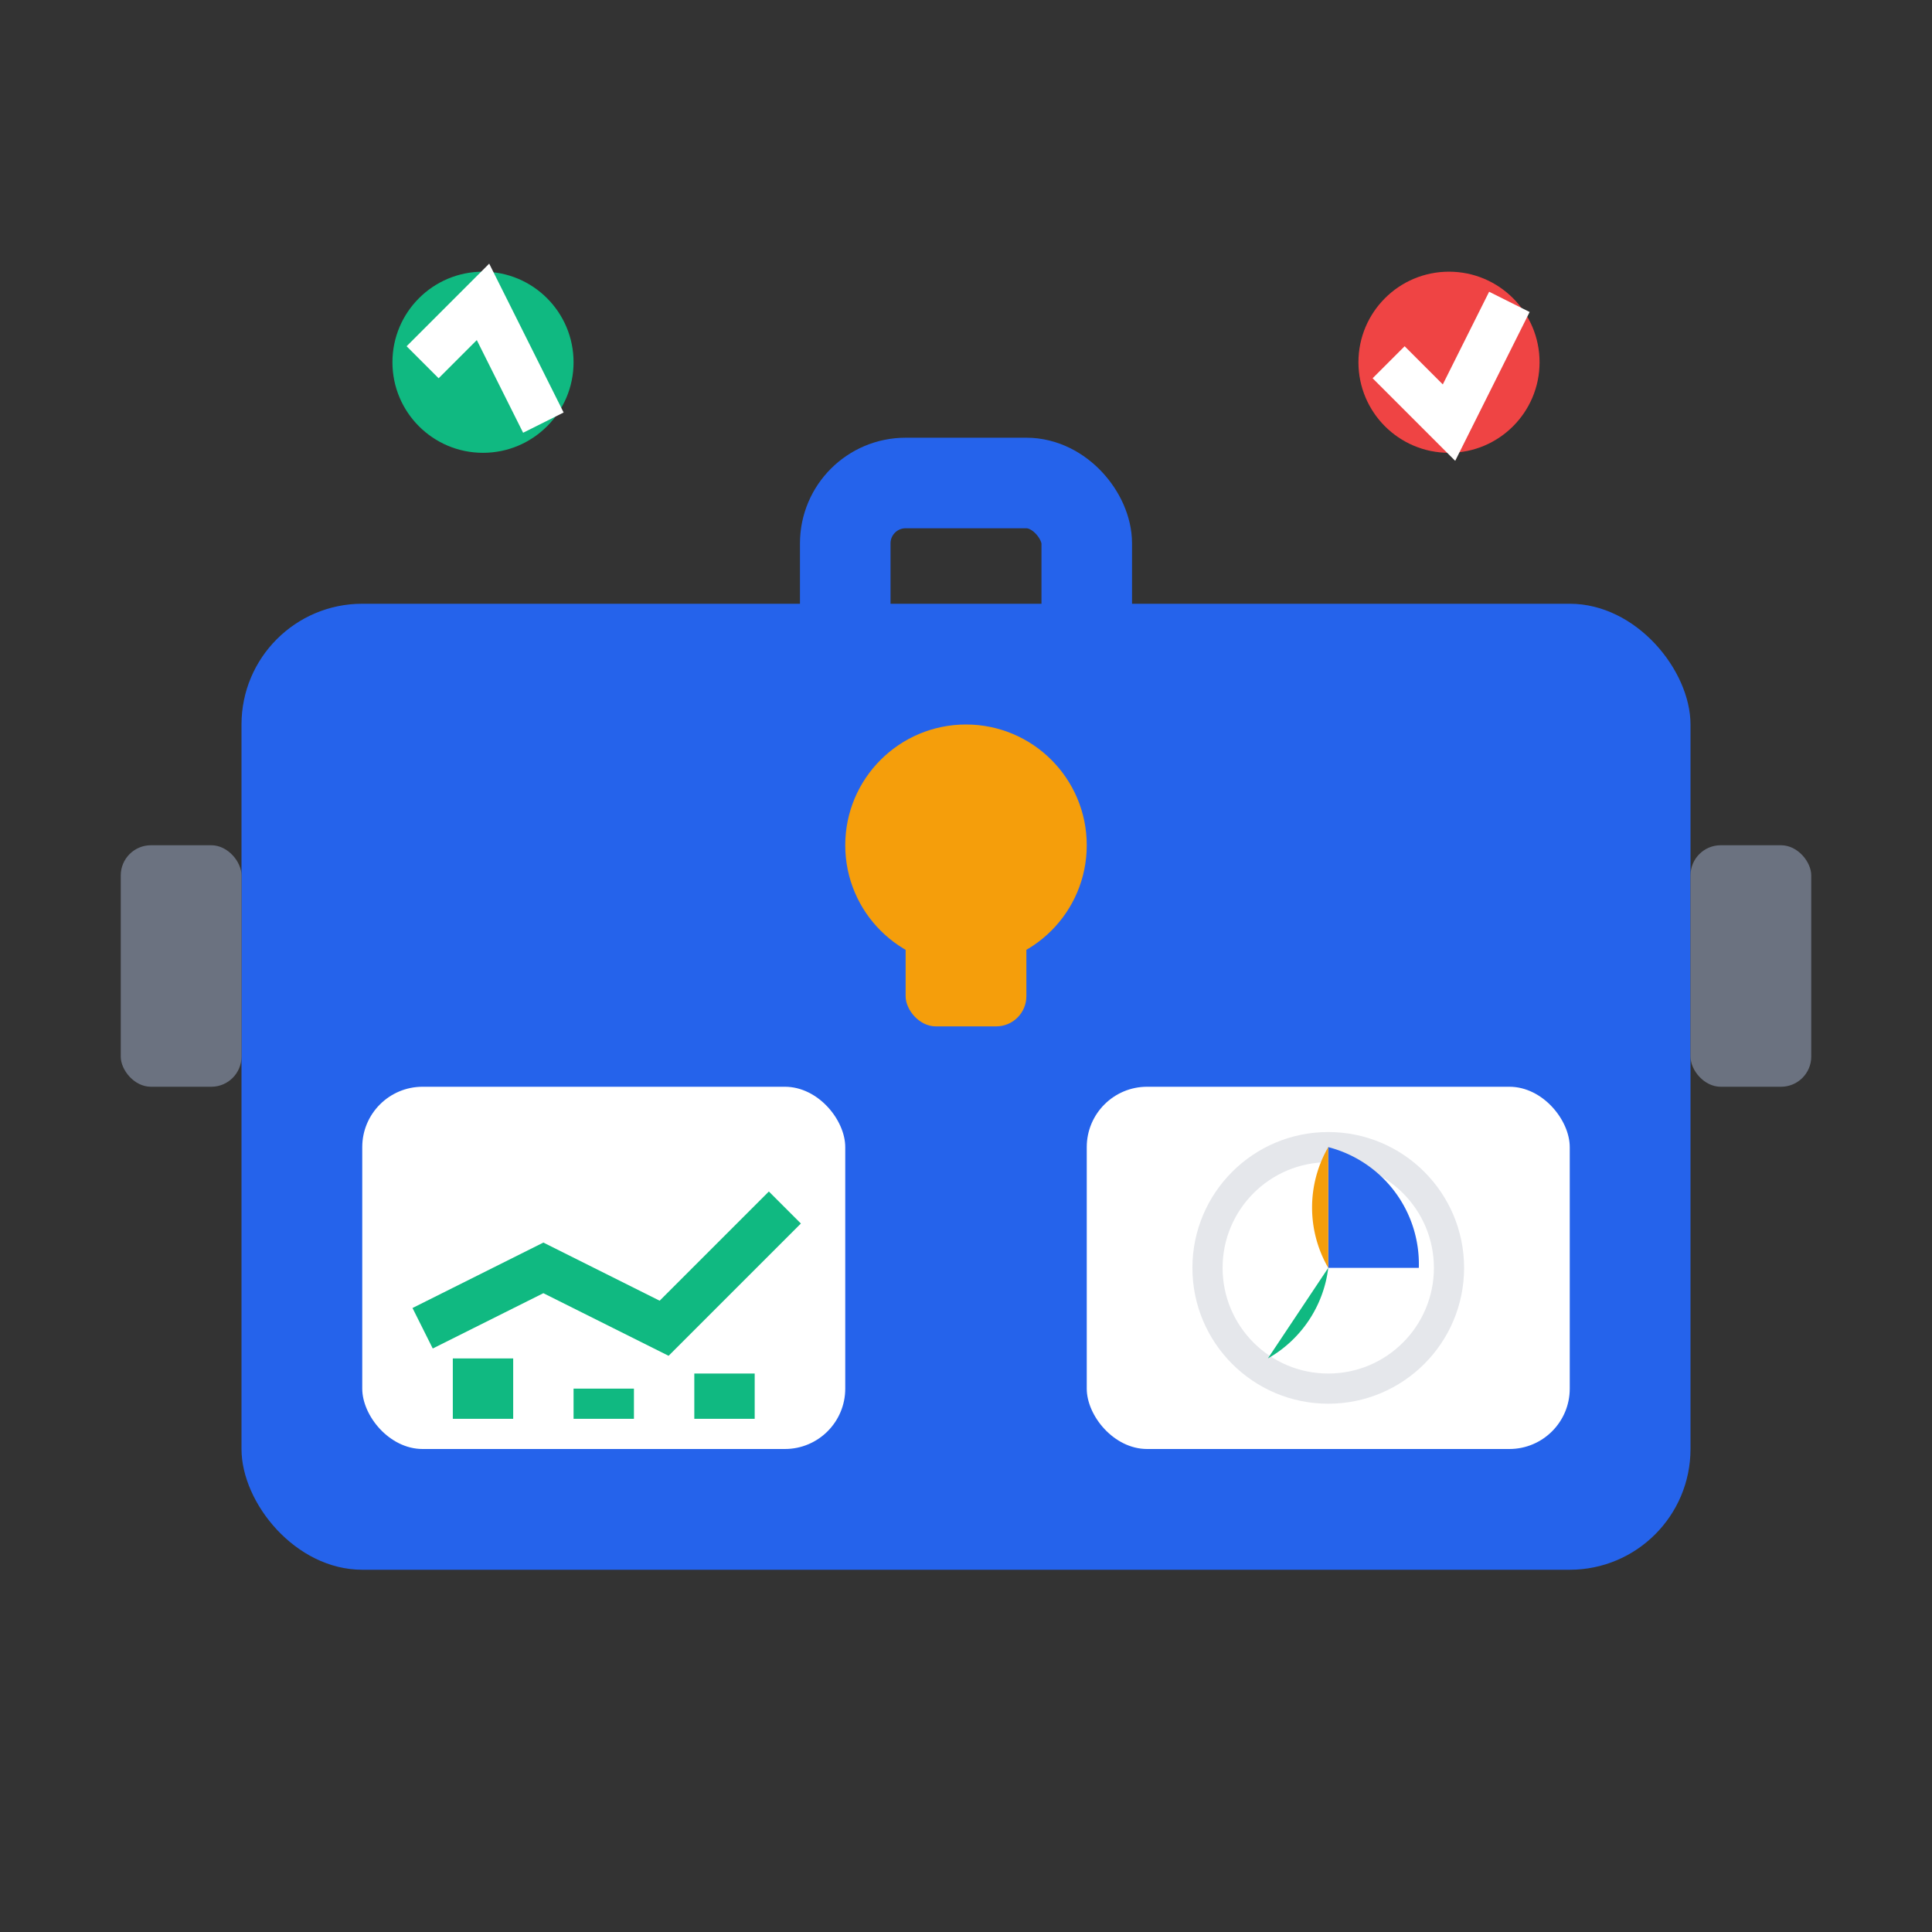 <svg width="64" height="64" viewBox="0 0 64 64" fill="none" xmlns="http://www.w3.org/2000/svg">
  <rect x="0" y="0" width="64" height="64" fill="#333333" stroke="none"/>
  <!-- Briefcase/Portfolio -->
  <rect x="8" y="20" width="48" height="32" rx="4" fill="#2563EB"/>
  
  <!-- Handle -->
  <rect x="28" y="16" width="8" height="8" rx="2" fill="none" stroke="#2563EB" stroke-width="3"/>
  
  <!-- Lock/Security element -->
  <circle cx="32" cy="28" r="4" fill="#F59E0B"/>
  <rect x="30" y="30" width="4" height="4" rx="1" fill="#F59E0B"/>
  
  <!-- Portfolio contents - Charts and documents -->
  <rect x="12" y="36" width="16" height="12" rx="2" fill="#FFFFFF"/>
  <rect x="36" y="36" width="16" height="12" rx="2" fill="#FFFFFF"/>
  
  <!-- Mini charts in portfolio -->
  <path d="M14 44 L18 42 L22 44 L26 40" stroke="#10B981" stroke-width="1.5" fill="none"/>
  <rect x="15" y="45" width="2" height="2" fill="#10B981"/>
  <rect x="19" y="46" width="2" height="1" fill="#10B981"/>
  <rect x="23" y="45.5" width="2" height="1.5" fill="#10B981"/>
  
  <!-- Portfolio allocation pie -->
  <circle cx="44" cy="42" r="4" fill="none" stroke="#E5E7EB" stroke-width="1"/>
  <path d="M44 38 A4 4 0 0 1 47 42 L44 42 Z" fill="#2563EB"/>
  <path d="M44 42 A4 4 0 0 1 42 45 L44 42 Z" fill="#10B981"/>
  <path d="M44 42 A4 4 0 0 1 44 38 L44 42 Z" fill="#F59E0B"/>
  
  <!-- Side latches -->
  <rect x="4" y="28" width="4" height="8" rx="1" fill="#6B7280"/>
  <rect x="56" y="28" width="4" height="8" rx="1" fill="#6B7280"/>
  
  <!-- Performance indicators -->
  <circle cx="16" cy="12" r="3" fill="#10B981"/>
  <path d="M14 12 L16 10 L18 14" stroke="#FFFFFF" stroke-width="1.5" fill="none"/>
  
  <circle cx="48" cy="12" r="3" fill="#EF4444"/>
  <path d="M46 12 L48 14 L50 10" stroke="#FFFFFF" stroke-width="1.5" fill="none"/>
</svg>